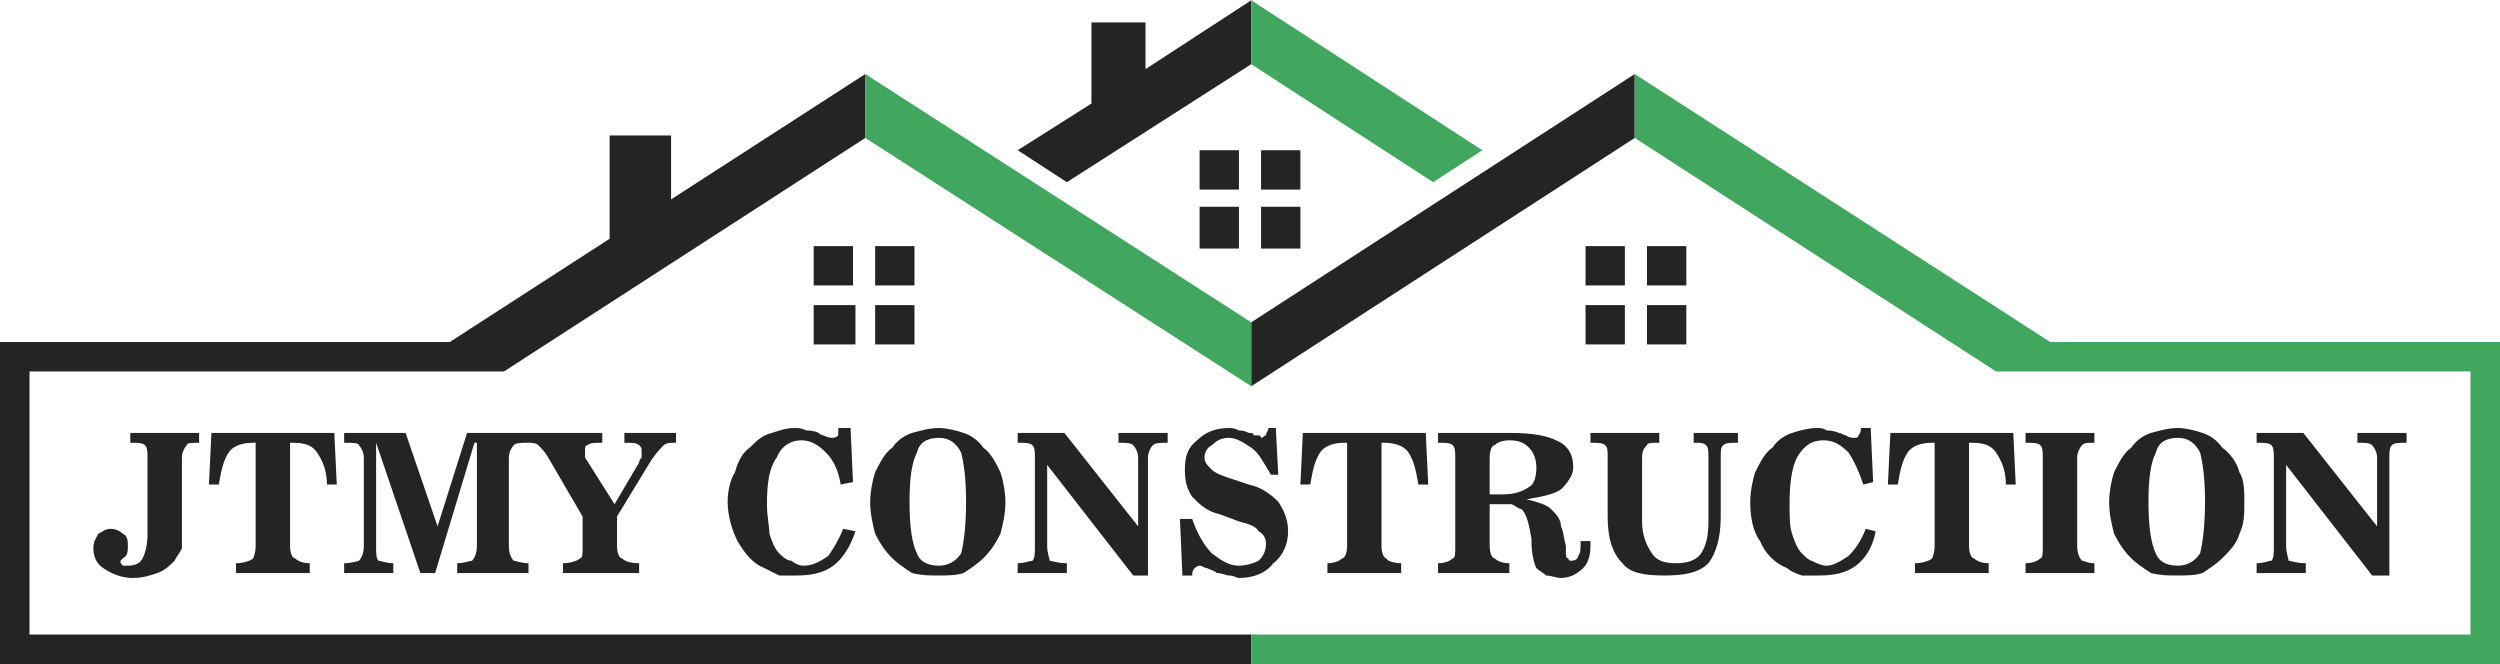 <?xml version="1.0" encoding="UTF-8"?>
<!DOCTYPE svg PUBLIC "-//W3C//DTD SVG 1.1//EN" "http://www.w3.org/Graphics/SVG/1.1/DTD/svg11.dtd">
<!-- Creator: CorelDRAW 2021 (64-Bit) -->
<svg xmlns="http://www.w3.org/2000/svg" xml:space="preserve" width="350px" height="93px" version="1.1" style="shape-rendering:geometricPrecision; text-rendering:geometricPrecision; image-rendering:optimizeQuality; fill-rule:evenodd; clip-rule:evenodd"
viewBox="0 0 10.17 2.7"
 xmlns:xlink="http://www.w3.org/1999/xlink"
 xmlns:xodm="http://www.corel.com/coreldraw/odm/2003">
 <defs>
  <style type="text/css">
   <![CDATA[
    .fil1 {fill:#41A65E;fill-rule:nonzero}
    .fil0 {fill:#242424;fill-rule:nonzero}
   ]]>
  </style>
 </defs>
 <g id="Capa_x0020_1">
  <path class="fil0" d="M0.74 2.13c0,0.04 0,0.07 0,0.1 -0.01,0.02 -0.02,0.03 -0.03,0.05 -0.02,0.02 -0.04,0.04 -0.07,0.05 -0.03,0.01 -0.06,0.02 -0.1,0.02 -0.05,0 -0.09,-0.02 -0.12,-0.04 -0.03,-0.02 -0.04,-0.05 -0.04,-0.08 0,-0.03 0.01,-0.04 0.02,-0.06 0.02,-0.01 0.03,-0.02 0.05,-0.02 0.02,0 0.04,0.01 0.05,0.02 0.02,0.01 0.02,0.03 0.02,0.05 0,0.02 0,0.04 -0.02,0.05 -0.01,0.01 -0.01,0.01 -0.01,0.01 0,0.01 0,0.01 0.01,0.02 0.01,0 0.01,0 0.02,0 0.03,0 0.05,-0.01 0.06,-0.03 0.01,-0.02 0.02,-0.05 0.02,-0.1l0 -0.31c0,-0.02 0,-0.04 -0.01,-0.05 -0.01,-0.01 -0.03,-0.01 -0.06,-0.01l0 -0.04 0.28 0 0 0.04c-0.03,0 -0.05,0 -0.05,0.01 -0.01,0.01 -0.02,0.03 -0.02,0.05l0 0.27zm0.3 -0.33l-0.01 0c-0.04,0 -0.08,0.01 -0.1,0.04 -0.02,0.03 -0.03,0.07 -0.04,0.13l-0.04 0 0.01 -0.21 0.5 0 0.01 0.21 -0.04 0c0,-0.06 -0.02,-0.1 -0.04,-0.13 -0.02,-0.03 -0.05,-0.04 -0.1,-0.04l-0.01 0 0 0.42c0,0.03 0.01,0.05 0.02,0.05 0.01,0.01 0.03,0.02 0.06,0.02l0 0.04 -0.3 0 0 -0.04c0.03,0 0.06,-0.01 0.07,-0.02 0,0 0.01,-0.02 0.01,-0.05l0 -0.42zm0.49 0l0 0 0 0.42c0,0.03 0,0.05 0.01,0.06 0.01,0 0.03,0.01 0.06,0.01l0 0.04 -0.2 0 0 -0.04c0.03,0 0.06,-0.01 0.06,-0.01 0.01,-0.01 0.02,-0.03 0.02,-0.06l0 -0.36c0,-0.02 -0.01,-0.04 -0.02,-0.05 0,-0.01 -0.03,-0.01 -0.06,-0.01l0 -0.04 0.25 0 0.13 0.38 0.12 -0.38 0.25 0 0 0.04c-0.03,0 -0.05,0 -0.06,0.01 -0.01,0.01 -0.02,0.03 -0.02,0.05l0 0.36c0,0.03 0.01,0.05 0.02,0.06 0.01,0 0.03,0.01 0.06,0.01l0 0.04 -0.29 0 0 -0.04c0.03,0 0.05,-0.01 0.06,-0.01 0.01,-0.01 0.02,-0.03 0.02,-0.06l0 -0.42 -0.01 0 -0.16 0.53 -0.06 0 -0.18 -0.53zm0.7 0.06c-0.01,-0.02 -0.03,-0.04 -0.04,-0.05 -0.01,-0.01 -0.03,-0.01 -0.04,-0.01l-0.01 0 0 -0.04 0.31 0 0 0.04c-0.03,0 -0.05,0 -0.06,0.01 -0.01,0 -0.01,0.01 -0.01,0.02 0,0.01 0,0.01 0,0.02 0,0 0,0 0,0.01l0.12 0.19 0.1 -0.17c0,-0.01 0.01,-0.02 0.01,-0.02 0,-0.01 0,-0.02 0,-0.02 0,-0.02 0,-0.02 -0.01,-0.03 -0.01,-0.01 -0.03,-0.01 -0.06,-0.01l0 -0.04 0.21 0 0 0.04 -0.01 0c-0.01,0 -0.03,0 -0.04,0.01 -0.01,0.01 -0.03,0.03 -0.05,0.06l-0.14 0.23 0 0.12c0,0.03 0.01,0.05 0.02,0.05 0.01,0.01 0.03,0.02 0.07,0.02l0 0.04 -0.31 0 0 -0.04c0.03,0 0.06,-0.01 0.07,-0.02 0.01,0 0.01,-0.02 0.01,-0.05l0 -0.12 -0.14 -0.24zm1.24 0.1l-0.05 0.01c-0.01,-0.06 -0.03,-0.1 -0.06,-0.13 -0.03,-0.03 -0.06,-0.05 -0.1,-0.05 -0.04,0 -0.08,0.02 -0.1,0.07 -0.03,0.04 -0.04,0.1 -0.04,0.19 0,0.05 0.01,0.09 0.01,0.12 0.01,0.03 0.02,0.06 0.04,0.08 0.01,0.01 0.03,0.03 0.05,0.03 0.01,0.01 0.03,0.02 0.05,0.02 0.04,0 0.07,-0.02 0.1,-0.04 0.02,-0.03 0.04,-0.06 0.06,-0.11l0.05 0.01c-0.02,0.06 -0.05,0.11 -0.09,0.14 -0.04,0.03 -0.09,0.04 -0.15,0.04 -0.02,0 -0.05,0 -0.07,0 -0.02,-0.01 -0.04,-0.02 -0.06,-0.03 -0.05,-0.02 -0.08,-0.06 -0.11,-0.11 -0.02,-0.04 -0.04,-0.1 -0.04,-0.16 0,-0.04 0.01,-0.09 0.03,-0.12 0.01,-0.04 0.03,-0.08 0.06,-0.1 0.03,-0.03 0.05,-0.05 0.09,-0.06 0.03,-0.01 0.06,-0.02 0.09,-0.02 0.02,0 0.03,0 0.05,0.01 0.01,0 0.03,0 0.05,0.01 0,0 0.01,0.01 0.02,0.01 0.02,0.01 0.03,0.01 0.04,0.01 0,0 0.01,0 0.02,-0.01 0,-0.01 0,-0.02 0,-0.03l0.05 0 0.01 0.22zm0.35 0.34c0.04,0 0.07,-0.02 0.09,-0.05 0.01,-0.04 0.02,-0.11 0.02,-0.21 0,-0.1 -0.01,-0.16 -0.02,-0.2 -0.02,-0.04 -0.05,-0.06 -0.09,-0.06 -0.05,0 -0.08,0.02 -0.09,0.06 -0.02,0.04 -0.03,0.1 -0.03,0.2 0,0.1 0.01,0.17 0.03,0.21 0.01,0.03 0.04,0.05 0.09,0.05zm0 0.04c-0.04,0 -0.07,0 -0.11,-0.01 -0.03,-0.02 -0.06,-0.04 -0.08,-0.06 -0.03,-0.03 -0.05,-0.06 -0.07,-0.1 -0.01,-0.04 -0.02,-0.08 -0.02,-0.13 0,-0.04 0.01,-0.09 0.02,-0.12 0.02,-0.04 0.04,-0.08 0.07,-0.1 0.02,-0.03 0.05,-0.05 0.08,-0.06 0.04,-0.01 0.07,-0.02 0.11,-0.02 0.03,0 0.07,0.01 0.1,0.02 0.03,0.01 0.06,0.03 0.08,0.06 0.03,0.02 0.05,0.06 0.07,0.1 0.01,0.03 0.02,0.08 0.02,0.12 0,0.05 -0.01,0.09 -0.02,0.13 -0.02,0.04 -0.04,0.07 -0.07,0.1 -0.02,0.02 -0.05,0.04 -0.08,0.06 -0.03,0.01 -0.07,0.01 -0.1,0.01zm0.81 -0.2l0 -0.28c0,-0.02 -0.01,-0.04 -0.02,-0.05 -0.01,-0.01 -0.03,-0.01 -0.06,-0.01l0 -0.04 0.2 0 0 0.04c-0.03,0 -0.05,0 -0.06,0.01 -0.01,0.01 -0.02,0.03 -0.02,0.05l0 0.48 -0.06 0 -0.35 -0.45 0 0.33c0,0.03 0.01,0.05 0.01,0.06 0.01,0 0.03,0.01 0.07,0.01l0 0.04 -0.2 0 0 -0.04c0.03,0 0.05,-0.01 0.06,-0.01 0.01,-0.01 0.01,-0.03 0.01,-0.06l0 -0.36c0,-0.02 0,-0.04 -0.01,-0.05 -0.01,-0.01 -0.03,-0.01 -0.06,-0.01l0 -0.04 0.19 0 0.3 0.38zm0.18 0.2l-0.01 -0.23 0.05 0c0.02,0.06 0.05,0.11 0.08,0.14 0.04,0.03 0.07,0.05 0.11,0.05 0.03,0 0.06,-0.01 0.08,-0.02 0.02,-0.02 0.03,-0.04 0.03,-0.07 0,-0.02 -0.01,-0.04 -0.03,-0.05 -0.01,-0.02 -0.04,-0.03 -0.08,-0.04l-0.08 -0.03c-0.05,-0.01 -0.08,-0.04 -0.11,-0.07 -0.02,-0.03 -0.03,-0.06 -0.03,-0.11 0,-0.05 0.01,-0.09 0.05,-0.12 0.03,-0.03 0.07,-0.05 0.13,-0.05 0.01,0 0.02,0 0.04,0.01 0.01,0 0.02,0 0.04,0.01 0.01,0 0.02,0 0.02,0.01 0.01,0 0.02,0 0.02,0 0,0 0,0 0,0 0.01,0 0.01,0.01 0.01,0.01 0.01,0 0.01,-0.01 0.02,-0.01 0,-0.01 0.01,-0.02 0.01,-0.03l0.03 0 0.01 0.19 -0.03 0c-0.03,-0.05 -0.05,-0.09 -0.08,-0.11 -0.03,-0.02 -0.06,-0.04 -0.09,-0.04 -0.03,0 -0.05,0.01 -0.07,0.03 -0.02,0.01 -0.03,0.03 -0.03,0.05 0,0.02 0.01,0.03 0.03,0.05 0.01,0.01 0.03,0.02 0.06,0.03l0.09 0.03c0.05,0.01 0.09,0.04 0.12,0.07 0.02,0.03 0.04,0.07 0.04,0.12 0,0.05 -0.02,0.1 -0.06,0.13 -0.03,0.04 -0.08,0.06 -0.14,0.06 -0.01,0 -0.02,-0.01 -0.04,-0.01 -0.01,0 -0.03,-0.01 -0.05,-0.01 -0.01,-0.01 -0.02,-0.01 -0.04,-0.02 -0.01,0 -0.02,-0.01 -0.03,-0.01 -0.01,0 -0.02,0.01 -0.02,0.01 -0.01,0.01 -0.01,0.02 -0.01,0.03l-0.04 0zm0.67 -0.54l-0.01 0c-0.04,0 -0.08,0.01 -0.1,0.04 -0.02,0.03 -0.03,0.07 -0.04,0.13l-0.04 0 0.01 -0.21 0.5 0 0.01 0.21 -0.04 0c-0.01,-0.06 -0.02,-0.1 -0.04,-0.13 -0.02,-0.03 -0.06,-0.04 -0.1,-0.04l-0.01 0 0 0.42c0,0.03 0.01,0.05 0.02,0.05 0,0.01 0.03,0.02 0.06,0.02l0 0.04 -0.3 0 0 -0.04c0.03,0 0.05,-0.01 0.06,-0.02 0.01,0 0.02,-0.02 0.02,-0.05l0 -0.42zm0.58 0.06l0 0.15 0.05 0c0.05,0 0.08,-0.01 0.11,-0.03 0.02,-0.01 0.03,-0.04 0.03,-0.08 0,-0.03 -0.01,-0.06 -0.03,-0.08 -0.02,-0.02 -0.04,-0.03 -0.08,-0.03 -0.03,0 -0.05,0.01 -0.06,0.02 -0.01,0 -0.02,0.02 -0.02,0.05zm0 0.36c0,0.03 0.01,0.05 0.02,0.05 0.01,0.01 0.03,0.02 0.06,0.02l0 0.04 -0.29 0 0 -0.04c0.03,0 0.05,-0.01 0.06,-0.02 0.01,0 0.01,-0.02 0.01,-0.05l0 -0.36c0,-0.02 0,-0.04 -0.01,-0.05 -0.01,-0.01 -0.03,-0.01 -0.06,-0.01l0 -0.04 0.29 0c0.09,0 0.15,0.01 0.19,0.03 0.05,0.02 0.07,0.06 0.07,0.11 0,0.03 -0.02,0.06 -0.05,0.09 -0.03,0.02 -0.08,0.03 -0.14,0.04 0.04,0.01 0.08,0.02 0.1,0.04 0.02,0.02 0.04,0.04 0.04,0.07 0.01,0.02 0.01,0.04 0.02,0.08 0,0.01 0,0.02 0,0.02 0,0.02 0,0.03 0.01,0.03 0,0.01 0.01,0.01 0.01,0.01 0.02,0 0.03,-0.01 0.03,-0.02 0.01,-0.01 0.01,-0.03 0.01,-0.06l0.04 0c0,0.01 0,0.01 0,0.01 0,0 0,0.01 0,0.01 0,0.04 -0.01,0.07 -0.03,0.09 -0.02,0.02 -0.05,0.04 -0.09,0.04 -0.02,0 -0.04,-0.01 -0.06,-0.01 -0.01,-0.01 -0.03,-0.02 -0.04,-0.03 -0.01,-0.02 -0.02,-0.06 -0.02,-0.11 0,-0.01 0,-0.01 0,-0.01l0 0c-0.01,-0.06 -0.02,-0.1 -0.04,-0.12 -0.01,0 -0.02,-0.01 -0.04,-0.02 -0.01,0 -0.03,0 -0.05,0l-0.04 0 0 0.17zm0.48 -0.36c0,-0.03 0,-0.04 -0.01,-0.05 -0.01,-0.01 -0.03,-0.01 -0.06,-0.01l0 -0.04 0.28 0 0 0.04c-0.03,0 -0.05,0 -0.05,0.01 -0.01,0.01 -0.02,0.02 -0.02,0.05l0 0.26c0,0.06 0.02,0.1 0.04,0.13 0.02,0.03 0.05,0.04 0.1,0.04 0.04,0 0.08,-0.01 0.1,-0.04 0.02,-0.03 0.03,-0.07 0.03,-0.13l0 -0.26c0,-0.03 0,-0.04 -0.01,-0.05 -0.01,-0.01 -0.02,-0.01 -0.05,-0.01l0 -0.04 0.18 0 0 0.04c-0.03,0 -0.05,0 -0.06,0.01 -0.01,0.01 -0.01,0.02 -0.01,0.05l0 0.24c0,0.09 -0.02,0.15 -0.05,0.19 -0.04,0.04 -0.1,0.05 -0.18,0.05 -0.08,0 -0.14,-0.01 -0.17,-0.05 -0.04,-0.04 -0.06,-0.1 -0.06,-0.19l0 -0.24zm1.08 0.1l-0.04 0.01c-0.02,-0.06 -0.04,-0.1 -0.06,-0.13 -0.03,-0.03 -0.06,-0.05 -0.1,-0.05 -0.05,0 -0.08,0.02 -0.11,0.07 -0.02,0.04 -0.03,0.1 -0.03,0.19 0,0.05 0,0.09 0.01,0.12 0.01,0.03 0.02,0.06 0.04,0.08 0.01,0.01 0.03,0.03 0.04,0.03 0.02,0.01 0.04,0.02 0.06,0.02 0.03,0 0.06,-0.02 0.09,-0.04 0.03,-0.03 0.05,-0.06 0.07,-0.11l0.04 0.01c-0.01,0.06 -0.04,0.11 -0.08,0.14 -0.04,0.03 -0.09,0.04 -0.15,0.04 -0.03,0 -0.05,0 -0.07,0 -0.03,-0.01 -0.05,-0.02 -0.06,-0.03 -0.05,-0.02 -0.09,-0.06 -0.11,-0.11 -0.03,-0.04 -0.04,-0.1 -0.04,-0.16 0,-0.04 0.01,-0.09 0.02,-0.12 0.02,-0.04 0.04,-0.08 0.07,-0.1 0.02,-0.03 0.05,-0.05 0.08,-0.06 0.03,-0.01 0.07,-0.02 0.1,-0.02 0.01,0 0.03,0 0.04,0.01 0.01,0 0.03,0 0.05,0.01 0.01,0 0.02,0.01 0.03,0.01 0.01,0.01 0.03,0.01 0.03,0.01 0.01,0 0.02,0 0.02,-0.01 0.01,-0.01 0.01,-0.02 0.01,-0.03l0.04 0 0.01 0.22zm0.25 -0.16l-0.01 0c-0.04,0 -0.08,0.01 -0.1,0.04 -0.02,0.03 -0.03,0.07 -0.04,0.13l-0.04 0 0.01 -0.21 0.5 0 0.01 0.21 -0.04 0c0,-0.06 -0.02,-0.1 -0.04,-0.13 -0.02,-0.03 -0.05,-0.04 -0.1,-0.04l-0.01 0 0 0.42c0,0.03 0.01,0.05 0.02,0.05 0.01,0.01 0.03,0.02 0.06,0.02l0 0.04 -0.3 0 0 -0.04c0.03,0 0.06,-0.01 0.07,-0.02 0,0 0.01,-0.02 0.01,-0.05l0 -0.42zm0.44 0.06c0,-0.02 0,-0.04 -0.01,-0.05 -0.01,-0.01 -0.03,-0.01 -0.06,-0.01l0 -0.04 0.28 0 0 0.04c-0.03,0 -0.04,0 -0.05,0.01 -0.01,0.01 -0.02,0.03 -0.02,0.05l0 0.36c0,0.03 0.01,0.05 0.02,0.06 0.01,0 0.02,0.01 0.05,0.01l0 0.04 -0.28 0 0 -0.04c0.03,0 0.05,-0.01 0.06,-0.02 0.01,0 0.01,-0.02 0.01,-0.05l0 -0.36zm0.55 0.44c0.04,0 0.07,-0.02 0.09,-0.05 0.01,-0.04 0.02,-0.11 0.02,-0.21 0,-0.1 -0.01,-0.16 -0.02,-0.2 -0.02,-0.04 -0.05,-0.06 -0.09,-0.06 -0.05,0 -0.08,0.02 -0.09,0.06 -0.02,0.04 -0.03,0.1 -0.03,0.2 0,0.1 0.01,0.17 0.03,0.21 0.01,0.03 0.04,0.05 0.09,0.05zm0 0.04c-0.04,0 -0.07,0 -0.11,-0.01 -0.03,-0.02 -0.06,-0.04 -0.08,-0.06 -0.03,-0.03 -0.05,-0.06 -0.07,-0.1 -0.01,-0.04 -0.02,-0.08 -0.02,-0.13 0,-0.04 0.01,-0.09 0.02,-0.12 0.02,-0.04 0.04,-0.08 0.07,-0.1 0.02,-0.03 0.05,-0.05 0.08,-0.06 0.04,-0.01 0.07,-0.02 0.11,-0.02 0.03,0 0.07,0.01 0.1,0.02 0.03,0.01 0.06,0.03 0.08,0.06 0.03,0.02 0.06,0.06 0.07,0.1 0.02,0.03 0.02,0.08 0.02,0.12 0,0.05 0,0.09 -0.02,0.13 -0.01,0.04 -0.04,0.07 -0.07,0.1 -0.02,0.02 -0.05,0.04 -0.08,0.06 -0.03,0.01 -0.07,0.01 -0.1,0.01zm0.81 -0.2l0 -0.28c0,-0.02 -0.01,-0.04 -0.02,-0.05 -0.01,-0.01 -0.03,-0.01 -0.06,-0.01l0 -0.04 0.2 0 0 0.04c-0.03,0 -0.05,0 -0.06,0.01 -0.01,0.01 -0.01,0.03 -0.01,0.05l0 0.48 -0.07 0 -0.35 -0.45 0 0.33c0,0.03 0.01,0.05 0.01,0.06 0.01,0 0.03,0.01 0.07,0.01l0 0.04 -0.2 0 0 -0.04c0.03,0 0.05,-0.01 0.06,-0.01 0.01,-0.01 0.01,-0.03 0.01,-0.06l0 -0.36c0,-0.02 0,-0.04 -0.01,-0.05 -0.01,-0.01 -0.03,-0.01 -0.06,-0.01l0 -0.04 0.19 0 0.3 0.38z"/>
  <path class="fil0" d="M6.86 1l-0.16 0 0 0.16 0.16 0 0 -0.16zm-0.41 0.4l0.16 0 0 -0.16 -0.16 0 0 0.16zm0.25 -0.16l0 0.16 0.16 0 0 -0.16 -0.16 0zm-0.09 -0.24l-0.16 0 0 0.16 0.16 0 0 -0.16zm-3.05 0.4l0.16 0 0 -0.16 -0.16 0 0 0.16zm-0.25 0l0.17 0 0 -0.16 -0.17 0 0 0.16zm0.16 -0.4l-0.16 0 0 0.16 0.16 0 0 -0.16zm0.25 0l-0.16 0 0 0.16 0.16 0 0 -0.16zm1.32 -0.39l-0.16 0 0 0.16 0.16 0 0 -0.16zm0.09 0.4l0.16 0 0 -0.17 -0.16 0 0 0.17zm-0.25 0l0.16 0 0 -0.17 -0.16 0 0 0.17zm0.41 -0.4l-0.16 0 0 0.16 0.16 0 0 -0.16z"/>
  <path class="fil0" d="M5.09 0l-0.43 0.28 0 -0.19 -0.22 0 0 0.33 -0.3 0.19 0.2 0.13 0.75 -0.48 0 -0.26zm-5.09 2.7l5.09 0 0 -0.12 -4.97 0 0 -1.07 1.53 0 0.17 0 0.23 0 1.47 -0.95 0 -0.26 -0.79 0.51 0 -0.26 -0.25 0 0 0.42 -0.65 0.42 -1.83 0 0 1.31zm5.09 -1.39l0 0.26 1.56 -1.01 0 -0.26 -1.56 1.01z"/>
  <path class="fil1" d="M5.09 0.26l0.74 0.48 0.2 -0.13 -0.94 -0.61 0 0.26zm4.96 1.25l0 1.07 -4.96 0 0 0.12 5.08 0 0 -1.31 -1.83 0 -1.69 -1.09 0 0.26 1.47 0.95 1.93 0zm-6.53 -0.95l1.57 1.01 0 -0.26 -1.57 -1.01 0 0.26z"/>
 </g>
</svg>
